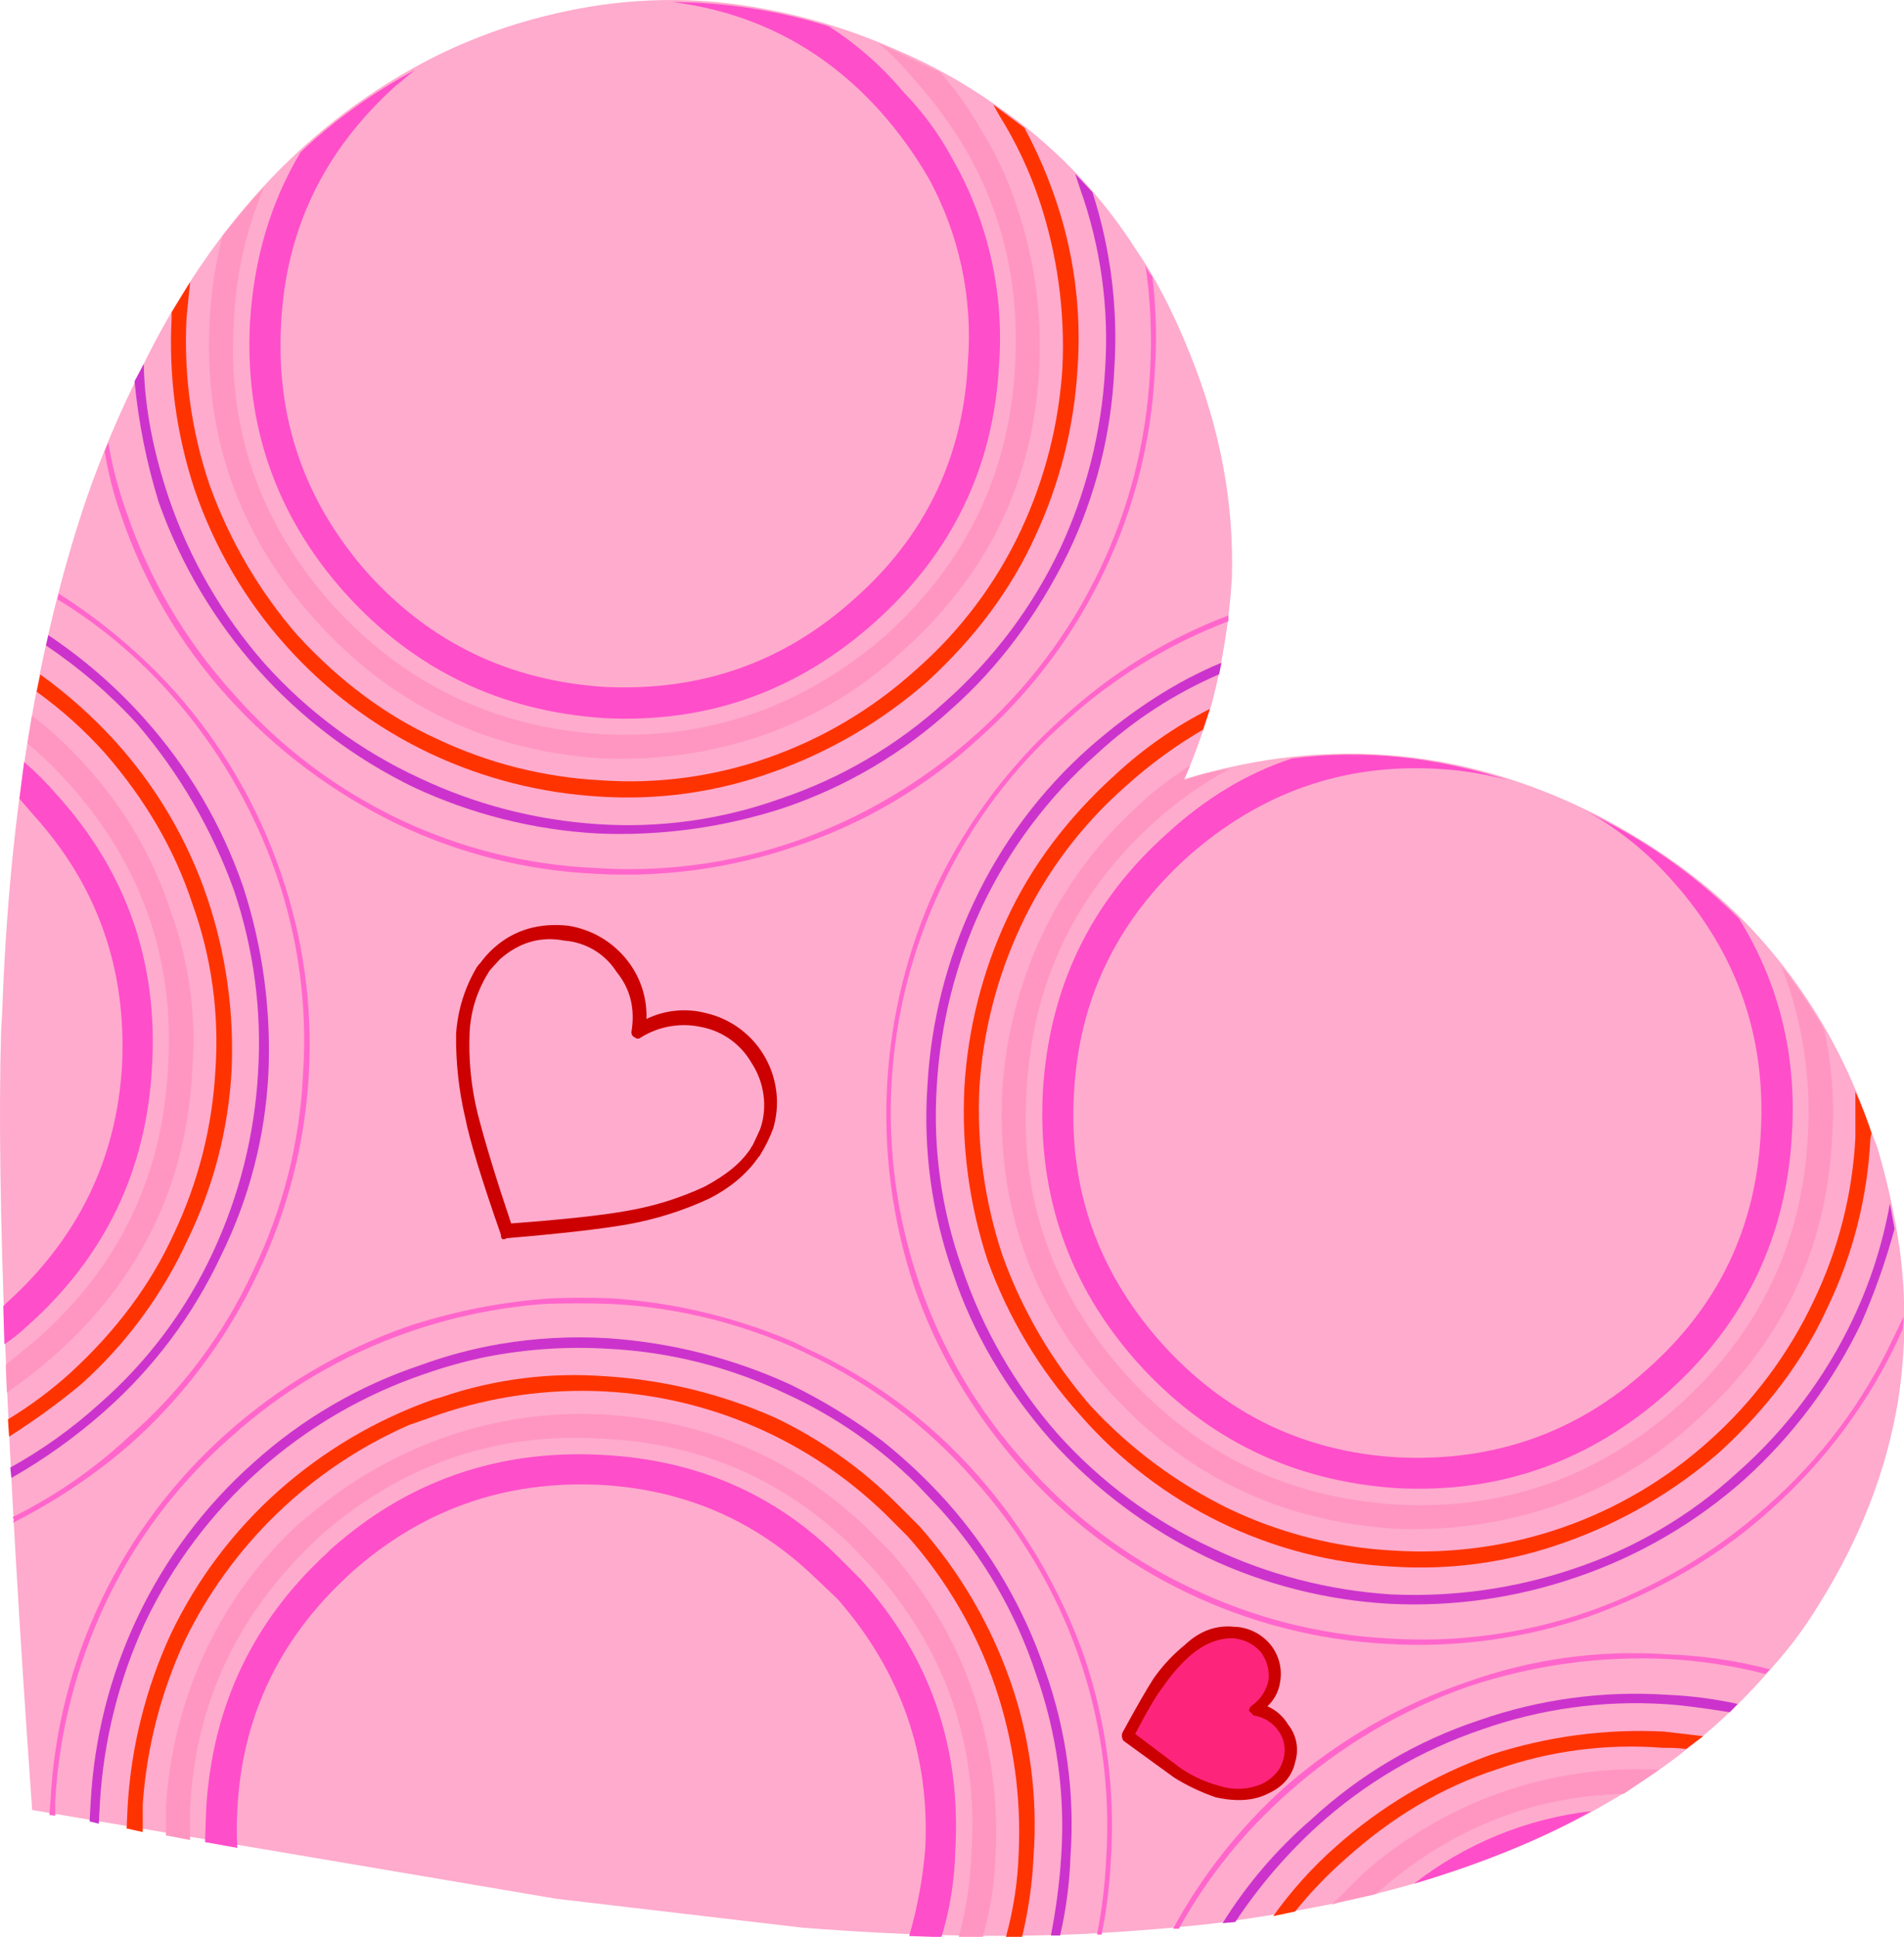 <?xml version="1.0" encoding="iso-8859-1"?>
<!-- Generator: Adobe Illustrator 20.1.0, SVG Export Plug-In . SVG Version: 6.00 Build 0)  -->
<svg version="1.0" id="Layer_1" xmlns="http://www.w3.org/2000/svg" xmlns:xlink="http://www.w3.org/1999/xlink" x="0px" y="0px"
	 viewBox="0 0 535.05 543.99" enable-background="new 0 0 535.05 543.99" xml:space="preserve">
<title>princessaccessories_0030</title>
<path fill="#FEABCD" d="M251.6,13.86c-15.922-7.054-32.863-11.536-50.19-13.28C187.224-0.705,172.925,0.168,159,3.17
	c-12.688,2.645-24.99,6.889-36.61,12.63c-36.487,18.353-64.77,49.12-84.85,92.3c-5.043,10.421-9.478,21.125-13.28,32.06
	C10.447,180.967,2.567,229.003,0.62,284.27l-0.32,5.51c-1.293,46,1.62,118.863,8.74,218.59l147.35,24.94l69,8.1
	c30.213,2.393,57.75,2.923,82.61,1.59c11.873-0.667,23.317-1.637,34.33-2.91c12.52-1.727,23.963-3.67,34.33-5.83
	c53.333-11.66,93.813-33.68,121.44-66.06c4.878-5.405,9.231-11.261,13-17.49c11.66-18.567,19.11-37.78,22.35-57.64
	c2.163-14.16,2.271-28.559,0.32-42.75c-1.396-9.416-3.451-18.722-6.15-27.85l-5.83-15.54c-6.499-15.753-15.584-30.31-26.88-43.07
	c-11.273-12.733-25.663-23.85-43.17-33.35c-38.213-20.293-77.83-24.18-118.85-11.66c2.969-7.092,5.563-14.335,7.77-21.7
	c2.941-11.347,4.786-22.95,5.51-34.65c0.667-20.94-3.22-41.883-11.66-62.83c-4.747-11.873-9.82-21.697-15.22-29.47
	c-10.184-16.008-23.517-29.777-39.19-40.47C271.205,23.419,261.649,18.098,251.6,13.86z"/>
<path fill="#FD247B" d="M352.64,480.2c2.83-1.87,4.81-4.781,5.51-8.1c0.656-3.211-0.179-6.547-2.27-9.07
	c-2.276-2.862-5.733-4.53-9.39-4.53c-4.1-0.213-8.31,1.407-12.63,4.86c-3.174,2.564-5.91,5.627-8.1,9.07
	c-1.727,2.16-4.75,7.233-9.07,15.22c8,6.047,12.75,9.5,14.25,10.36c3.603,2.084,7.397,3.819,11.33,5.18
	c4.37,1.315,9.059,1.085,13.28-0.65c3.673-1.94,5.94-4.64,6.8-8.1c0.85-3.113,0.255-6.444-1.62-9.07
	C358.854,482.613,355.93,480.744,352.64,480.2z"/>
<path fill="#FE4ECA" d="M333.86,240.55c20.293-17.92,43.627-26.123,70-24.61c6.792,0.343,13.525,1.429,20.08,3.24
	c-20.513-6.667-40.807-8.717-60.88-6.15c-12.52,4.1-24.187,11.1-35,21c-21.587,19.213-33.253,43.393-35,72.54
	c-1.513,29.147,7.34,54.513,26.56,76.1c19.433,21.587,43.72,33.353,72.86,35.3c28.927,1.513,54.293-7.447,76.1-26.88
	c21.807-19.433,33.473-43.72,35-72.86c1.293-22-3.673-42.077-14.9-60.23c-10.955-10.911-23.513-20.084-37.24-27.2l-5.51-2.91
	c9.307,5.217,17.63,12.023,24.59,20.11c17.707,20.08,25.803,43.413,24.29,70c-1.293,26.773-11.98,49.01-32.06,66.71
	c-19.647,17.707-42.98,25.91-70,24.61c-26.5-1.547-48.72-12.357-66.66-32.43c-17.707-20.08-25.803-43.29-24.29-69.63
	C303.093,280.92,313.78,258.683,333.86,240.55z"/>
<path fill="#FF66CC" d="M321.88,74.42c1.463,9.969,1.898,20.062,1.3,30.12c-2.072,39.223-19.805,75.972-49.22,102
	c-14.719,13.152-31.887,23.275-50.52,29.79c-18.096,6.229-37.257,8.762-56.35,7.45c-18.965-0.855-37.57-5.479-54.73-13.6
	c-17.943-8.525-33.942-20.649-47-35.62C52.099,179.911,41.971,162.705,35.6,144c-2.314-6.415-4.047-13.025-5.18-19.75l-1,2.59
	c0.989,6.075,2.522,12.049,4.58,17.85c6.433,18.933,16.677,36.348,30.1,51.17c13.433,14.823,29.598,26.917,47.61,35.62
	c17.35,8.279,36.177,13.015,55.38,13.93c19.216,1.139,38.469-1.501,56.67-7.77c18.981-6.339,36.415-16.601,51.17-30.12
	c14.982-13.284,27.102-29.48,35.62-47.6c8.203-17.261,12.936-35.965,13.93-55.05c0.637-9.067,0.419-18.174-0.65-27.2
	C322.933,76.755,322.265,75.642,321.88,74.42z"/>
<path fill="#CC33CC" d="M303.42,52.72c5.885,16.381,8.31,33.805,7.12,51.17c-0.997,17.381-5.283,34.416-12.63,50.2
	c-7.766,16.401-18.782,31.054-32.38,43.07c-13.385,12.178-29.155,21.44-46.31,27.2c-16.404,5.861-33.839,8.285-51.22,7.12
	c-17.405-1.119-34.44-5.53-50.2-13c-16.498-7.621-31.267-18.53-43.4-32.06c-11.894-13.536-21.025-29.268-26.88-46.31
	c-4.533-13.387-6.907-26.017-7.12-37.89l-2.59,4.86c1.098,11.536,3.377,22.929,6.8,34c12.442,35.021,38.145,63.751,71.57,80
	c16.18,7.57,33.656,11.983,51.49,13c17.772,0.798,35.543-1.614,52.46-7.12c17.523-5.9,33.625-15.384,47.28-27.85
	c13.167-11.66,24.07-26.233,32.71-43.72c7.768-16.109,12.19-33.625,13-51.49c1.144-16.871-0.933-33.806-6.12-49.9l-4.86-5.18
	L303.42,52.72z"/>
<path fill="#FF3300" d="M292.08,56.28c5.033,15.135,7.23,31.068,6.48,47c-0.989,15.804-4.945,31.28-11.66,45.62
	c-7.009,14.957-17.044,28.298-29.47,39.18c-12.202,11.071-26.525,19.549-42.1,24.92c-14.966,5.189-30.83,7.282-46.63,6.15
	c-15.947-0.849-31.574-4.81-46-11.66c-14.247-6.48-27.31-16.197-39.19-29.15c-10.723-12.4-19.066-26.672-24.61-42.1
	c-5.127-15.113-7.326-31.064-6.48-47l1-10l-5.19,8.46v1.62c-0.87,16.347,1.327,32.712,6.48,48.25
	c11.187,32.683,35.139,59.439,66.39,74.16c14.857,6.96,30.902,11.032,47.28,12c16.489,1.099,33.027-1.216,48.58-6.8
	c16.069-5.666,30.908-14.348,43.72-25.58c13.387-12.307,23.427-25.8,30.12-40.48c6.96-14.857,11.032-30.902,12-47.28
	c1.18-16.472-1.036-33.01-6.51-48.59c-2.299-6.582-5.115-12.972-8.42-19.11l-8.74-6.48l1.62,2.91
	C285.458,39.832,289.261,47.875,292.08,56.28z"/>
<path fill="#FF3300" d="M316.37,220.8c6.665-6.026,13.938-11.344,21.7-15.87l1.93-5.83c-9.678,4.872-18.62,11.087-26.56,18.46
	C300.067,229.647,289.92,243.127,283,258c-6.988,14.964-11.06,31.122-12,47.61c-0.814,16.344,1.383,32.699,6.48,48.25
	c5.756,16.003,14.555,30.74,25.91,43.4c22.248,25.573,53.938,41.001,87.79,42.74c16.489,1.099,33.027-1.216,48.58-6.8
	c16.069-5.666,30.908-14.348,43.72-25.58c13.387-12.307,23.427-25.8,30.12-40.48c7.108-14.804,11.187-30.878,12-47.28l0.32-1.62
	c-1.278-3.973-2.791-7.866-4.53-11.66v13c-0.831,15.841-4.794,31.36-11.66,45.66c-7.004,14.878-16.915,28.203-29.15,39.19
	c-24.27,21.977-56.407,33.186-89.08,31.07c-15.947-0.849-31.574-4.81-46-11.66c-14.767-7.188-28.059-17.074-39.19-29.15
	c-10.723-12.4-19.066-26.672-24.61-42.1c-5.033-15.135-7.23-31.068-6.48-47c1-15.795,4.962-31.26,11.68-45.59
	C293.907,245.036,303.942,231.688,316.37,220.8z"/>
<path fill="#FF96C1" d="M324.79,230.51c6.327-5.637,13.283-10.526,20.73-14.57c-4.436,0.616-8.794,1.703-13,3.24l1.94-4.21
	c-6.48,4.32-11.123,7.883-13.93,10.69c-11.695,10.412-21.168,23.079-27.85,37.24c-6.3,13.552-10.03,28.156-11,43.07
	c-1.727,32.387,8.097,60.453,29.47,84.2c21.373,23.967,48.253,37.027,80.64,39.18c15.042,0.689,30.082-1.396,44.37-6.15
	c14.795-4.99,28.37-13.046,39.84-23.64c24.393-21.587,37.347-48.357,38.86-80.31c0.701-10.097-0.064-20.242-2.27-30.12
	c-3.564-6.219-7.574-12.171-12-17.81c5.871,15.152,8.412,31.389,7.45,47.61c-1.513,30-13.603,55.26-36.27,75.78
	c-22.887,20.293-49.443,29.577-79.67,27.85c-30.227-1.94-55.487-14.137-75.78-36.59c-20.513-22.887-29.797-49.333-27.85-79.34
	C290.017,276.21,302.123,250.837,324.79,230.51z"/>
<path fill="#FF66CC" d="M345.19,174.49v-1.62c-17.112,6.461-32.831,16.135-46.31,28.5c-14.896,13.237-27.005,29.31-35.62,47.28
	c-16.34,35.271-18.656,75.435-6.48,112.35c6.26,18.353,16.3,35.41,30.12,51.17c26.321,29.632,63.42,47.479,103,49.55
	c19.21,1.154,38.459-1.469,56.66-7.72c19.86-7.127,36.917-17.167,51.17-30.12c14.951-13.316,27.066-29.508,35.62-47.61l1.3-2.91
	l0.32-3.56l-2.97,6.12c-8.41,17.927-20.427,33.927-35.3,47c-14.719,13.152-31.887,23.275-50.52,29.79
	c-18.096,6.229-37.257,8.762-56.35,7.45c-18.979-1.021-37.573-5.753-54.73-13.93c-17.95-8.372-33.957-20.394-47-35.3
	c-13.268-14.635-23.405-31.827-29.79-50.52c-12.486-36.416-10.279-76.265,6.15-111.08c8.372-17.95,20.394-33.957,35.3-47
	C313.046,190.313,328.451,180.872,345.19,174.49z"/>
<path fill="#CC33CC" d="M308.27,211.73c10.102-9.332,21.709-16.888,34.33-22.35l0.65-3.24c-12.52,5.18-24.827,13.06-36.92,23.64
	c-13.78,12.182-24.913,27.062-32.71,43.72c-7.62,16.162-12.035,33.648-13,51.49c-1.228,17.789,1.195,35.642,7.12,52.46
	c5.613,16.84,14.79,32.507,27.53,47c12.381,13.757,27.327,24.966,44,33c16.059,7.592,33.435,12.007,51.17,13
	c17.835,0.891,35.676-1.637,52.56-7.45c17.44-5.928,33.516-15.289,47.28-27.53c13.627-12.34,24.738-27.199,32.72-43.76
	c3.787-8.607,6.926-17.485,9.39-26.56l-1.3-7.12c-2.005,11.204-5.489,22.093-10.36,32.38c-7.766,16.401-18.782,31.054-32.38,43.07
	C475,425.728,459.202,435.002,442,440.69c-16.467,5.53-33.819,7.945-51.17,7.12c-17.405-1.119-34.44-5.53-50.2-13
	c-16.498-7.621-31.267-18.53-43.4-32.06c-11.945-13.62-21.08-29.467-26.88-46.63c-5.837-16.375-8.25-33.774-7.09-51.12
	c0.997-17.381,5.283-34.416,12.63-50.2C283.656,238.399,294.672,223.746,308.27,211.73z"/>
<path fill="#FF96C1" d="M264.23,20.34l-17.16-8.1c3.729,3.286,7.193,6.86,10.36,10.69c5.088,5.718,9.631,11.898,13.57,18.46
	c10.793,18.353,15.543,38.757,14.25,61.21c-1.513,30-13.603,55.26-36.27,75.78c-23.1,20.08-49.657,29.363-79.67,27.85
	c-30.44-1.94-55.807-14.137-76.1-36.59c-20.273-22.893-29.437-49.343-27.49-79.35c0.543-12.925,3.395-25.649,8.42-37.57
	c-2.593,2.593-6.48,7.127-11.66,13.6c-1.963,7.757-3.159,15.689-3.57,23.68c-1.727,32.167,8.097,60.127,29.47,83.88
	c21.373,23.94,48.247,36.98,80.62,39.12c15.042,0.689,30.082-1.396,44.37-6.15c14.791-4.992,28.363-13.047,39.83-23.64
	c24.393-21.587,37.347-48.357,38.86-80.31c0.719-15.043-1.366-30.089-6.15-44.37c-2.41-7.624-5.769-14.915-10-21.7
	C272.611,30.935,268.696,25.408,264.23,20.34z"/>
<path fill="#FE4ECA" d="M267.47,44.3c-3.657-6.753-8.234-12.966-13.6-18.46c-6.015-7.191-13.097-13.417-21-18.46
	c-14.172-4.424-28.924-6.716-43.77-6.8c23.333,3.02,42.873,13.383,58.62,31.09c5.027,5.698,9.476,11.882,13.28,18.46
	c8.58,15.734,12.402,33.623,11,51.49c-1.293,26.773-11.98,49.01-32.06,66.71c-19.647,17.7-42.98,25.903-70,24.61
	c-26.773-1.727-49.01-12.413-66.71-32.06C85.563,140.807,77.487,117.493,79,90.94c1.293-26.34,11.98-48.577,32.06-66.71l5.51-4.53
	c-11.663,6.205-22.445,13.94-32.06,23c-8.427,14.02-13.18,29.99-14.26,47.91c-1.5,28.927,7.35,54.187,26.55,75.78
	c19.433,21.587,43.72,33.353,72.86,35.3c28.933,1.513,54.3-7.447,76.1-26.88s33.467-43.613,35-72.54
	C282.219,82.053,277.59,61.862,267.47,44.3z"/>
<path fill="#FE4ECA" d="M447.2,508.69c-18.182,2.09-35.436,9.148-49.87,20.4C416.763,523.263,433.387,516.463,447.2,508.69z"/>
<path fill="#FF96C1" d="M456.27,503.84l10-6.8c-30.643-1.554-60.663,9.035-83.55,29.47l-8.42,8.42l1.94-0.65l10.4-2.28l0.32-0.32
	C407.26,513.767,430.363,504.487,456.27,503.84z"/>
<path fill="#FF3300" d="M478.62,487.64l-11-1.3c-16.467-0.83-32.947,1.369-48.62,6.49c-16.107,5.738-30.953,14.536-43.72,25.91
	c-6.542,5.798-12.409,12.316-17.49,19.43l6.15-1.3c4.315-5.365,9.094-10.341,14.28-14.87c12.953-11.66,26.987-19.973,42.1-24.94
	c15.065-5.31,31.076-7.405,47-6.15c2.165-0.051,4.331,0.056,6.48,0.32L478.62,487.64z"/>
<path fill="#CC33CC" d="M488.33,478.58c-6.606-1.442-13.324-2.305-20.08-2.58c-17.787-1.158-35.625,1.263-52.46,7.12
	c-17.575,5.799-33.699,15.307-47.28,27.88c-9.735,8.405-18.143,18.232-24.94,29.15l3.56-0.32c6.541-9.865,14.266-18.892,23-26.88
	c13.404-12.152,29.169-21.411,46.31-27.2c16.51-5.812,34.022-8.233,51.49-7.12c3.887,0.213,9.933,0.97,18.14,2.27L488.33,478.58z"/>
<path fill="#FF66CC" d="M497.4,468.86c-9.423-2.456-19.088-3.868-28.82-4.21c-19.119-1.339-38.307,1.307-56.35,7.77
	c-18.954,6.45-36.451,16.573-51.49,29.79c-12.519,11.321-23.031,24.679-31.09,39.51h1.62c7.975-14.405,18.37-27.331,30.73-38.21
	c14.719-13.152,31.887-23.275,50.52-29.79c18.026-6.027,37.014-8.662,56-7.77c9.294,0.481,18.517,1.891,27.53,4.21L497.4,468.86z"/>
<path fill="#FF66CC" d="M115.26,374c12.241-4.216,24.977-6.827,37.89-7.77c6.047-0.213,12.2-0.213,18.46,0
	c18.607,0.927,36.861,5.436,53.76,13.28l1.3,0.65c17.789,8.329,33.664,20.245,46.63,35c26.53,29.022,40.093,67.6,37.56,106.84
	c-0.325,7.178-1.191,14.322-2.59,21.37h1.3c1.405-6.923,2.271-13.944,2.59-21c1.284-19.305-1.248-38.674-7.45-57
	c-6.647-18.839-16.875-36.215-30.12-51.17c-13.207-14.983-29.427-27.012-47.6-35.3l-3.89-1.94
	c-16.34-6.997-33.752-11.16-51.49-12.31c-5.4-0.213-10.907-0.213-16.52,0c-13.657,0.915-27.147,3.525-40.16,7.77
	c-18.871,6.579-36.259,16.814-51.17,30.12c-29.632,26.321-47.479,63.42-49.55,103l-0.32,4.21l1.63,0.25v-4.21
	c1.096-19.07,5.824-37.754,13.93-55.05c8.372-17.95,20.394-33.957,35.3-47C79.387,390.492,96.574,380.371,115.26,374z"/>
<path fill="#CC33CC" d="M136.64,381.1c11.311-2.212,22.857-2.975,34.36-2.27c17.295,0.87,34.246,5.163,49.87,12.63
	c13.711,6.258,26.2,14.906,36.88,25.54l6.15,6.48c12.228,13.47,21.495,29.355,27.2,46.63c5.854,16.389,8.278,33.806,7.12,51.17
	c-0.479,7.506-1.451,14.972-2.91,22.35h2.59c1.681-7.222,2.656-14.59,2.91-22c1.285-17.791-1.14-35.655-7.12-52.46
	c-5.929-17.439-15.29-33.515-27.53-47.28c-5.57-6.208-11.644-11.944-18.16-17.15c-8.103-6.116-16.78-11.431-25.91-15.87
	c-16.129-7.396-33.467-11.801-51.17-13c-10.175-0.624-20.388-0.08-30.44,1.62c-7.493,1.282-14.856,3.233-22,5.83
	c-17.498,5.801-33.598,15.176-47.28,27.53c-13.747,12.212-24.874,27.085-32.71,43.72c-7.62,16.162-12.035,33.648-13,51.49
	l-0.32,5.51l2.59,0.65l0.32-5.83c1.024-17.48,5.307-34.615,12.63-50.52c15.682-33.016,44.072-58.27,78.69-70
	C125.033,383.894,130.793,382.301,136.64,381.1z"/>
<path fill="#FF3300" d="M123.36,397.29c14.993-5.107,30.823-7.306,46.64-6.48c29.511,1.583,57.456,13.775,78.69,34.33l6.48,6.48
	c10.945,12.346,19.312,26.755,24.61,42.38c5.043,15.005,7.24,30.819,6.48,46.63c-0.264,7.904-1.462,15.748-3.57,23.37h4.53
	c1.819-7.544,2.904-15.247,3.24-23c1.165-16.464-1.033-32.993-6.46-48.58c-5.601-16.103-14.297-30.955-25.6-43.72l-6.48-6.48
	c-9.899-9.86-21.394-17.974-34-24c-15.05-6.678-31.168-10.626-47.6-11.66c-15.679-1.215-31.44,0.782-46.32,5.87l-2.27,0.65
	c-15.98,5.65-30.717,14.336-43.4,25.58c-12.751,11.324-23.099,25.093-30.43,40.49c-6.887,14.999-10.955,31.138-12,47.61l-0.32,6.8
	l4.53,1v-7.77c1.09-15.8,5.041-31.271,11.66-45.66c13.125-27.168,35.52-48.758,63.15-60.88L123.36,397.29z"/>
<path fill="#FF96C1" d="M89.68,431.62c23.1-20.293,49.657-29.47,79.67-27.53c27.2,1.273,50.417,11.207,69.65,29.8l6.15,6.48
	c20.493,22.88,29.777,49.423,27.85,79.63c-0.26,8.11-1.455,16.163-3.56,24h6.8c2.117-7.712,3.312-15.647,3.56-23.64
	c0.708-15.042-1.387-30.084-6.18-44.36c-4.533-14-12.307-27.387-23.32-40.16l-6.48-6.48c-20.513-19.647-45.233-30.333-74.16-32.06
	c-14.927-0.823-29.871,1.266-44,6.15c-13.969,4.808-26.925,12.166-38.21,21.7l-3.24,2.59C73.062,437.973,64.029,450.292,57.62,464
	c-6.327,13.659-10.057,28.376-11,43.4v8.1l6.8,1.3v-9.07c1.513-29.333,13.28-54.377,35.3-75.13L89.68,431.62z"/>
<path fill="#FE4ECA" d="M98.75,441.66c19.86-17.707,43.193-25.91,70-24.61c23.5,1.3,43.56,9.95,60.18,25.95l6.48,6.15
	c17.707,20.293,25.91,43.627,24.61,70c-0.671,8.336-2.189,16.582-4.53,24.61l9.07,0.32c2.394-7.882,3.703-16.054,3.89-24.29
	c1.7-29.193-7.153-54.59-26.56-76.19l-6.48-6.48c-17.92-17.7-40.05-27.2-66.39-28.5c-29.147-1.513-54.513,7.34-76.1,26.56l-1,1
	C70.993,455.393,59.667,479.333,57.94,508l-0.32,9.39l9.07,1.62c-0.216-3.56-0.216-7.13,0-10.69
	c1.293-25.907,11.657-47.82,31.09-65.74L98.75,441.66z"/>
<path fill="#FE4ECA" d="M6.78,214l-1.3,10.36l4.21,4.86c17.707,19.647,25.91,42.98,24.61,70
	c-1.533,26.307-12.327,48.527-32.38,66.66l-1,1l0.32,10.69c2.287-1.561,4.453-3.293,6.48-5.18c21.807-19.433,33.473-43.72,35-72.86
	c1.727-29.147-7.127-54.513-26.56-76.1C13.26,220.069,10.125,216.918,6.78,214z"/>
<path fill="#FF96C1" d="M54.06,300.14c1.149-15.06-0.949-30.19-6.15-44.37c-4.863-14.878-12.809-28.562-23.32-40.16
	C19.879,210.246,14.658,205.353,9,201l-1.3,7.77c4.159,3.486,8.056,7.272,11.66,11.33c20.513,22.887,29.797,49.443,27.85,79.67
	c-1.473,30.253-13.543,55.527-36.21,75.82l-9.39,7.77l0.32,7.77c4.618-3.192,9.049-6.648,13.27-10.35
	C39.593,359.187,52.547,332.307,54.06,300.14z"/>
<path fill="#FF3300" d="M54.06,253.83c5.372,14.925,7.579,30.805,6.48,46.63c-0.853,15.946-4.814,31.572-11.66,46
	c-6.48,14.247-16.197,27.307-29.15,39.18c-5.405,4.878-11.261,9.231-17.49,13l0.32,4.86c6.99-4.434,13.696-9.301,20.08-14.57
	c12.747-11.376,23.002-25.268,30.12-40.8c7.21-14.783,11.395-30.858,12.31-47.28c0.761-16.475-1.544-32.947-6.8-48.58
	c-5.467-16.16-14.171-31.036-25.58-43.72c-6.428-7.107-13.592-13.513-21.37-19.11l-1,4.86c6.968,5.017,13.375,10.77,19.11,17.16
	C40.883,224.593,49.093,238.717,54.06,253.83z"/>
<path fill="#CC33CC" d="M68.31,249c-6.031-17.463-15.5-33.539-27.85-47.28c-7.944-8.873-16.975-16.708-26.88-23.32l-0.65,2.91
	c9.38,6.278,17.969,13.665,25.58,22c11.811,13.771,21.027,29.57,27.2,46.63c5.603,16.556,7.913,34.047,6.8,51.49
	c-0.997,17.382-5.283,34.416-12.63,50.2c-7.562,16.346-18.487,30.913-32.06,42.75c-7.597,6.877-15.962,12.853-24.93,17.81l0.32,2.91
	c9.37-5.335,18.161-11.629,26.23-18.78c13.78-12.182,24.913-27.062,32.71-43.72c7.876-15.97,12.395-33.385,13.28-51.17
	C76.224,283.668,73.812,265.907,68.31,249z"/>
<path fill="#FF66CC" d="M79,245.41c-6.484-19.01-16.728-36.521-30.12-51.49c-9.538-10.464-20.427-19.611-32.38-27.2l-0.32,1.62
	c11.827,7.234,22.516,16.181,31.72,26.55c13.181,14.821,23.308,32.098,29.8,50.84c6.209,17.979,8.742,37.023,7.45,56
	c-0.89,19.101-5.628,37.825-13.93,55.05c-8.298,17.994-20.331,34.016-35.3,47c-9.664,8.96-20.57,16.481-32.38,22.33
	c0.434,0.453,0.434,1.167,0,1.62c12.15-6.085,23.469-13.704,33.68-22.67c14.826-13.352,26.828-29.536,35.3-47.6
	c8.285-17.365,13.124-36.172,14.25-55.38C87.909,282.864,85.269,263.611,79,245.41z"/>
<path fill="#CC0000" d="M134.37,273.91c1.08,0.867,1.837,0.76,2.27-0.32l3.89-4.21c5.4-4.747,11.447-6.473,18.14-5.18
	c5.958,0.468,11.352,3.703,14.57,8.74c3.887,4.747,5.29,10.36,4.21,16.84c-0.096,0.709,0.323,1.388,1,1.62
	c0.453,0.434,1.167,0.434,1.62,0c5.115-3.188,11.28-4.233,17.16-2.91c5.871,1.163,10.951,4.81,13.93,10
	c3.618,5.462,4.557,12.273,2.55,18.51l-2.59,5.51c-0.667,0.667-0.56,1.423,0.32,2.27c1.293,0.433,2.05,0.217,2.27-0.65
	c1.271-1.894,2.251-3.967,2.91-6.15c2.373-7.127,1.403-14.25-2.91-21.37c-3.429-5.87-9.205-9.993-15.87-11.33
	c-5.521-1.485-11.393-0.909-16.52,1.62c0.238-5.748-1.597-11.391-5.17-15.9c-4.175-5.529-10.315-9.242-17.15-10.37
	c-7.384-1.196-14.908,1.072-20.4,6.15c-1.655,1.478-3.172,3.105-4.53,4.86C133.403,272.72,133.503,273.477,134.37,273.91z"/>
<path fill="#CC0000" d="M134,271.64c-3.406,5.709-5.405,12.146-5.83,18.78c-0.106,7.956,0.764,15.895,2.59,23.64
	c1.293,6.48,4.627,17.383,10,32.71c0,1.293,0.54,1.627,1.62,1c15.333-1.293,26.667-2.59,34-3.89c7.829-1.4,15.447-3.792,22.67-7.12
	c6.48-3.24,11.337-7.45,14.57-12.63c0.667-0.667,0.56-1.423-0.32-2.27c-1.293-0.433-2.05-0.217-2.27,0.65
	c-3.388,4.848-7.959,8.748-13.28,11.33c-6.936,3.396-14.358,5.69-22,6.8c-6.953,1.267-17.857,2.453-32.71,3.56
	c-4.787-14.86-7.81-25.117-9.07-30.77c-2.16-9.067-2.917-16.733-2.27-23c0.433-6.667,2.053-12.28,4.86-16.84
	c0.667-0.667,0.56-1.423-0.32-2.27C135.64,270.667,134.893,270.773,134,271.64z"/>
<path fill="#CC0000" d="M134,272c-3.02,4.747-4.747,10.577-5.18,17.49c-0.667,6.26,0.09,14.26,2.27,24c1.94,8,5.273,18.903,10,32.71
	c0.421,0.656,1.161,1.038,1.94,1c15.76-1.293,26.987-2.59,33.68-3.89c9.287-1.727,16.953-4.1,23-7.12
	c6.48-3.453,11.123-7.453,13.93-12c0.667-0.667,0.56-1.423-0.32-2.27c-1.293-0.433-2.05-0.217-2.27,0.65
	c-2.593,3.887-6.927,7.45-13,10.69c-6.898,3.224-14.196,5.511-21.7,6.8c-6.953,1.267-17.857,2.453-32.71,3.56
	c-4.18-12.4-7.31-22.657-9.39-30.77c-1.859-7.518-2.624-15.264-2.27-23c0.302-5.755,2.027-11.345,5.02-16.27
	c0.433-1.08,0.217-1.837-0.65-2.27C135.243,270.237,134.46,270.467,134,272z"/>
<path fill="#CC0000" d="M346.49,456.88c-4.967-0.433-9.5,1.293-13.6,5.18c-3.335,2.709-6.277,5.869-8.74,9.39
	c-1.94,3.02-4.853,8.093-8.74,15.22c-0.276,0.763-0.156,1.613,0.32,2.27L330,499.3c3.665,2.273,7.577,4.121,11.66,5.51
	c5.827,1.293,10.683,0.96,14.57-1c4.32-1.94,6.91-4.963,7.77-9.07c1.073-3.563,0.325-7.425-2-10.33
	c-1.357-2.291-3.395-4.102-5.83-5.18c1.932-1.791,3.189-4.192,3.56-6.8c0.649-3.664-0.293-7.432-2.59-10.36
	c-2.599-3.252-6.527-5.155-10.69-5.18 M354.55,464.34c1.514,2.173,2.202,4.815,1.94,7.45c-0.541,2.854-2.146,5.395-4.49,7.11
	c-0.599,0.322-0.981,0.94-1,1.62l1.3,1.3c2.907,0.436,5.493,2.082,7.12,4.53c1.48,2.183,1.953,4.895,1.3,7.45
	c-0.667,3.02-2.61,5.393-5.83,7.12c-3.879,1.742-8.269,1.974-12.31,0.65c-3.806-1.022-7.418-2.664-10.69-4.86L319,487
	c3.56-6.82,6.26-11.353,8.1-13.6c2.19-3.246,4.803-6.185,7.77-8.74c3.673-3.02,7.45-4.53,11.33-4.53
	c3.265,0.138,6.316,1.666,8.38,4.2L354.55,464.34z"/>
<path fill="#CC0000" d="M134.37,274.23c0.903,0.476,2.019,0.196,2.59-0.65c1.144-1.922,2.562-3.667,4.21-5.18
	c4.747-4.533,10.683-6.26,17.81-5.18c5.938,0.798,11.306,3.947,14.9,8.74c3.438,4.899,4.938,10.899,4.21,16.84
	c-0.433,0.667-0.217,1.207,0.65,1.62c0.453,0.434,1.167,0.434,1.62,0c5.128-3.165,11.326-4.1,17.16-2.59
	c5.871,1.163,10.951,4.81,13.93,10c3.887,5.827,4.75,11.873,2.59,18.14c-0.724,2.262-1.701,4.436-2.91,6.48
	c-0.667,0.667-0.56,1.423,0.32,2.27c1.08,0.667,1.837,0.45,2.27-0.65c1.442-2.237,2.636-4.624,3.56-7.12
	c4.033-13.649-3.762-27.983-17.411-32.016c-0.453-0.134-0.909-0.255-1.369-0.364c-5.626-1.491-11.601-0.916-16.84,1.62
	c0.204-5.836-1.631-11.561-5.19-16.19c-4.11-5.384-10.145-8.968-16.84-10c-8.207-0.867-15.117,1.183-20.73,6.15
	c-1.924,1.687-3.576,3.66-4.9,5.85C133.38,272.627,133.503,273.37,134.37,274.23z"/>
</svg>
